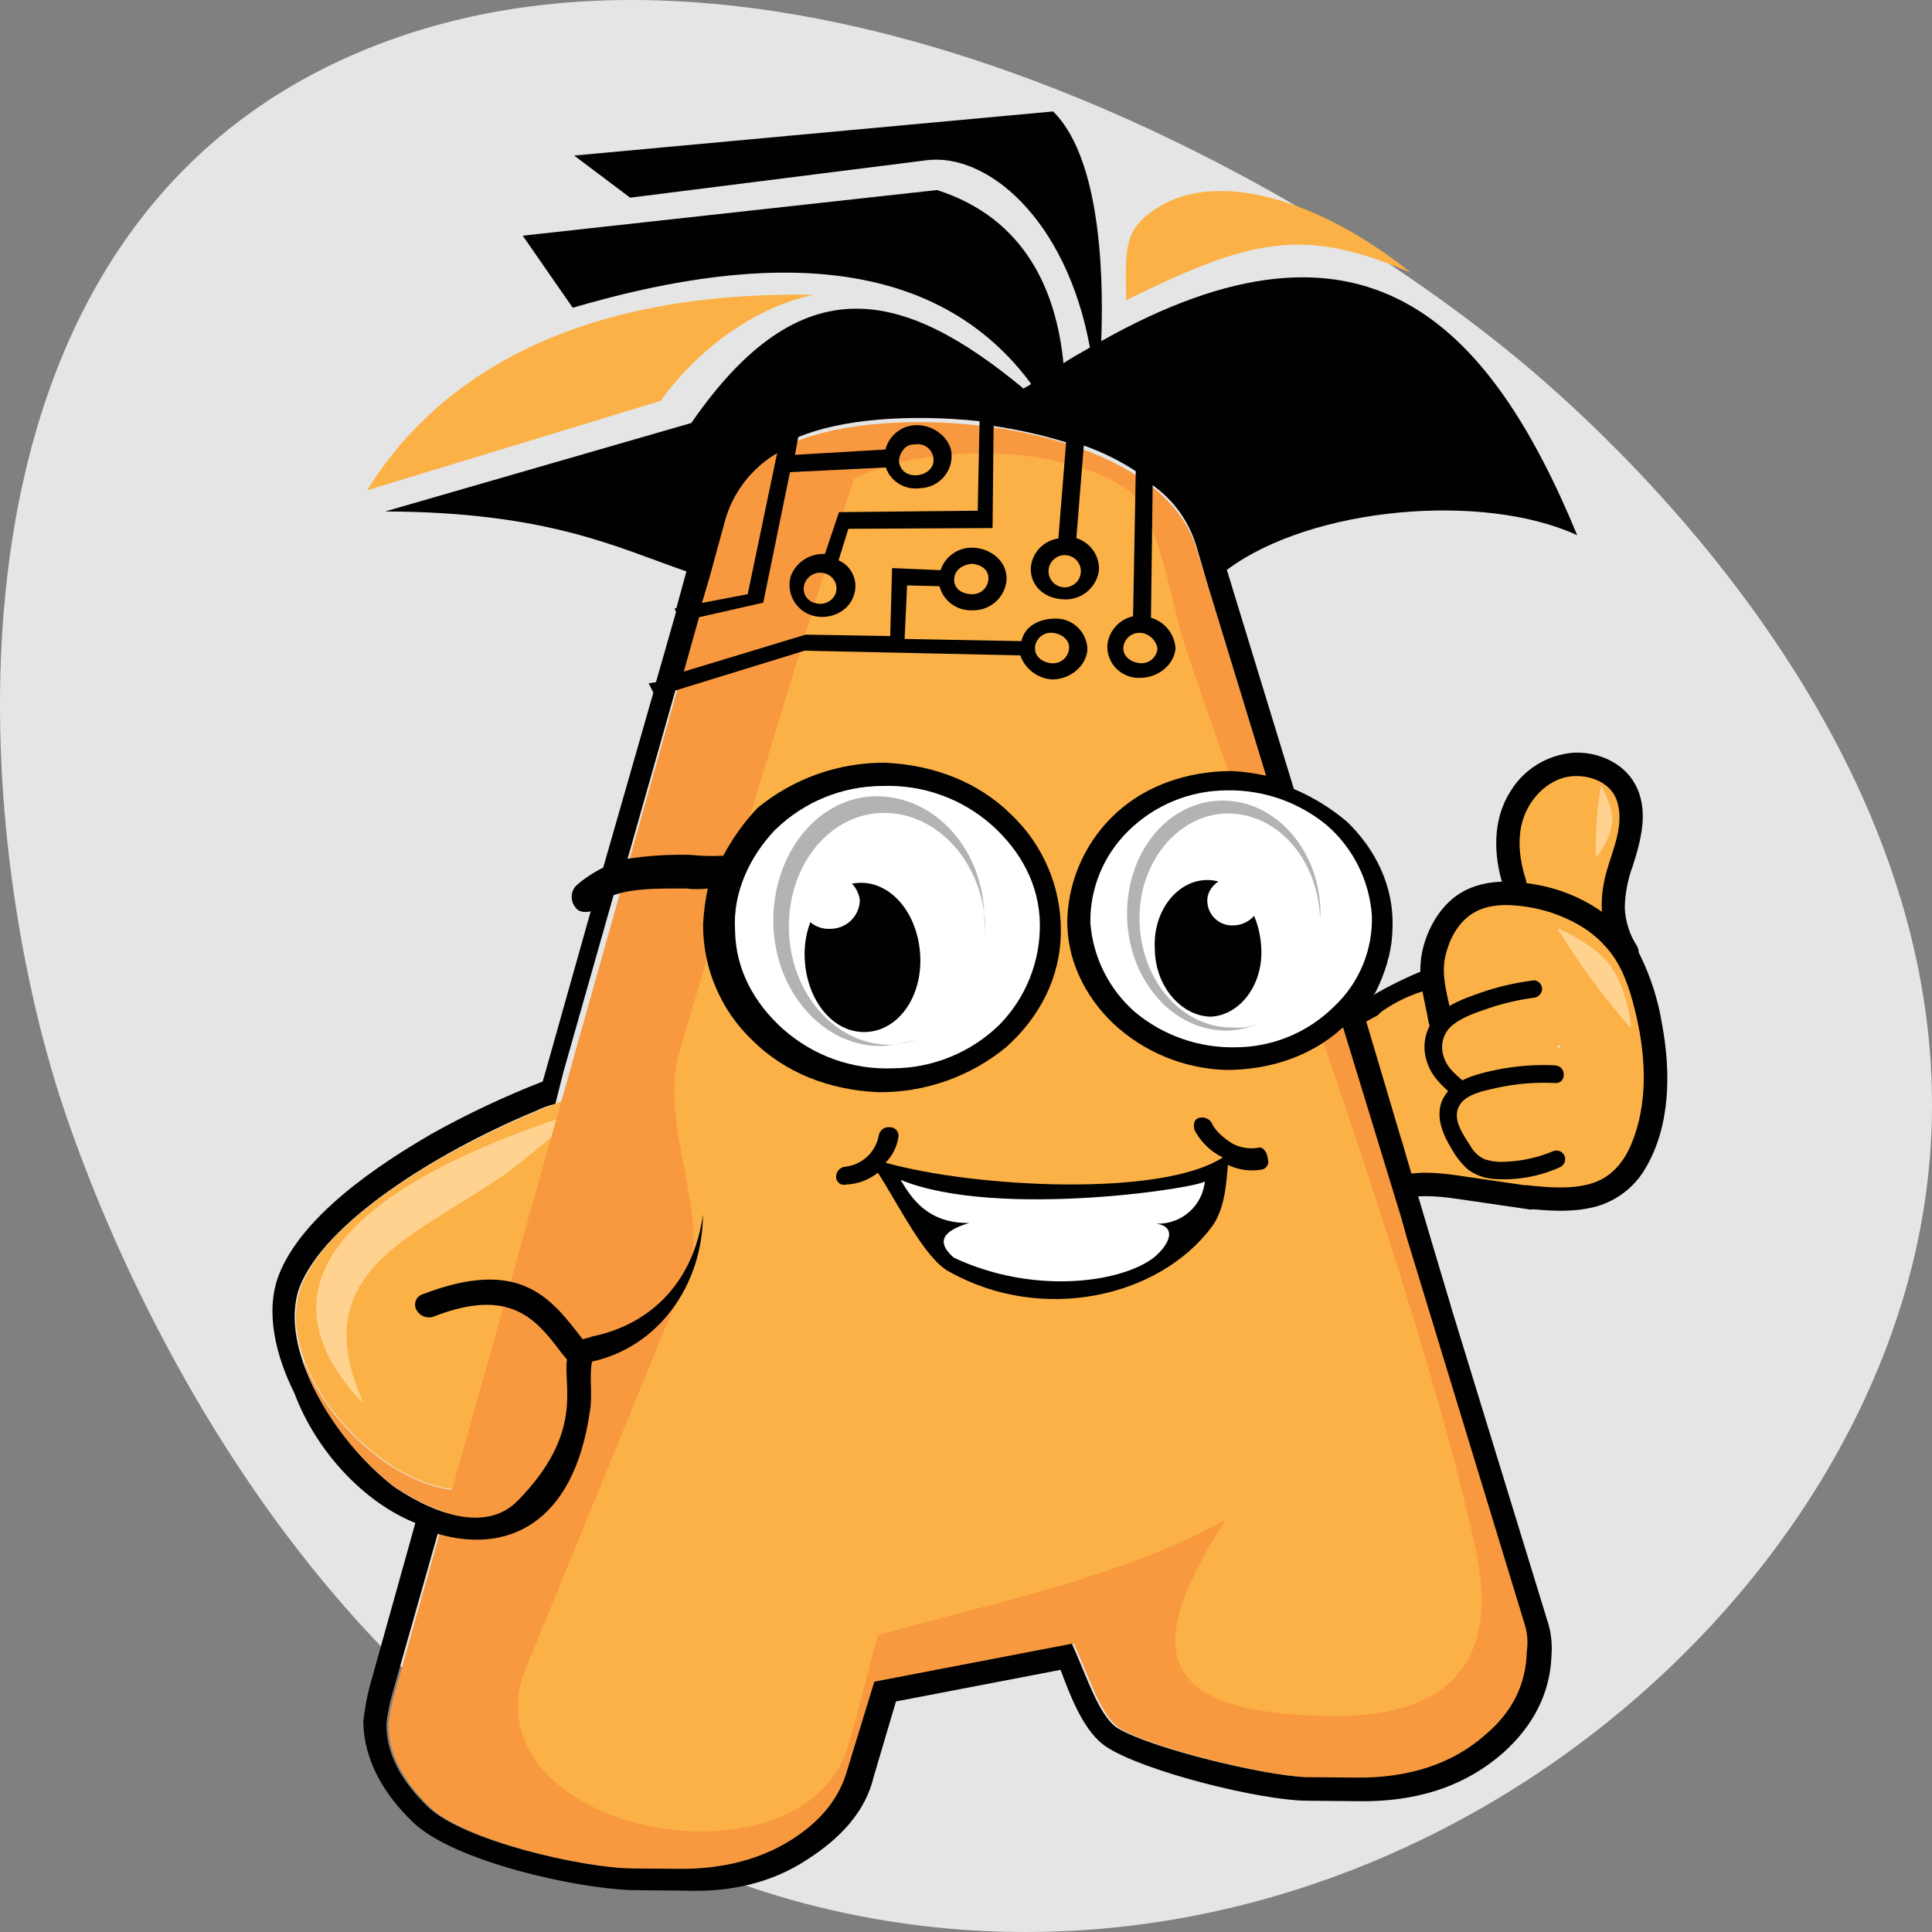 <svg xmlns="http://www.w3.org/2000/svg" width="156" height="156" viewBox="0 0 156 156">
    <rect x="0" y="0" width="156" height="156" fill="#808080" stroke="none"/>
    <g fill="none" fill-rule="evenodd">
        <g>
            <g>
                <path fill="#FEFEFE" d="M72.77 155.279c40.071 5.776 76.585-24.05 82.404-56.743 6.453-36.258-26.849-64.798-32.655-69.59C102.323 12.279 61.27-8.84 29.728 3.907-5.33 18.073-2.778 63.62 4.482 87.436c1.904 6.242 19.492 60.81 68.288 67.843" opacity=".801" transform="translate(-989 -231) translate(989 231)"/>
                <g>
                    <path fill="#010101" fill-rule="nonzero" d="M87.727 74.317c2.448-1.696 5.13-3.03 7.963-3.961.496-.148.787-.66.66-1.16-.142-.5-.66-.795-1.165-.662-2.994.972-5.831 2.372-8.421 4.158-.443.27-.593.84-.342 1.292.27.445.845.594 1.297.337l.008-.004z" transform="translate(-989 -231) translate(989 231) translate(22 9)"/>
                    <path fill="#FCB146" fill-rule="nonzero" d="M90.381 77.37l5.646-2.645c2.135-.994.63-4.535-1.604-3.78l-4.17 1.395 1.607 3.802c.85-.536 1.786-1.21 2.814-1.341l-1.802-3.13-4.012 5.39c-1.118 1.512.725 3.526 2.355 3.054 3.067-.892 6.083-1.933 9.048-3.122 2.476-.99 1.574-4.49-1.107-4.01-2.255.406-4.473.993-6.633 1.753-2.123.756-1.895 4.135.558 4.082.693-.026 1.386.027 2.067.159l-.497-3.798c-1.12.67-2.192 1.42-3.204 2.245-1.415 1.133-.24 3.636 1.475 3.549l2.37-.118-.554-4.085-4.213 1.42c-2.53.851-1.517 4.657 1.107 4.01l3.497-.86-1.111-4.01c-.868.253-1.705.602-2.496 1.039-1.782.986-1.02 3.953 1.05 3.874.551-.035 1.104 0 1.646.102l-.496-3.799-2.909 1.64c-1.752.987-1.039 3.98 1.054 3.874l2.31-.12-1.05-3.874-1.445.816c-1.95 1.134-.872 3.65 1.05 3.874.32.054.633.15.93.283l-.922-3.473-.273.03c-1.896.439-2.086 3.723 0 4.01l1.414.197v-3.995l-1.775.25c-1.998.279-1.987 3.71 0 4.006 4.172.62 8.904 1.64 13.102 1.047 3.92-.556 6.249-3.874 6.215-7.718-.027-2.979-1.828-7.351-5.537-5.258-1.69 1.032-3.175 2.363-4.383 3.927-.906 1.134-1.013 1.482-2.522 1.455-1.175 0-2.358-.12-3.534-.18v4.157c2.389-.318 4.767-.696 7.133-1.168 2.483-.492 1.608-3.848-.554-4.082-1.354-.144-2.696-.329-4.038-.548l-.554 4.082c2.377-.135 4.76-.081 7.129.162l-.561-4.082c-.947.259-1.878.573-2.787.941-2.021.813-1.995 4.158.553 4.082l3.094-.094-1.8-3.13-.915 1.867c-1 2.053 1.517 4.264 3.277 2.521.526-.508.995-1.072 1.399-1.682.201-.308.376-.633.523-.97.296-.464.206-.492-.269-.084 1.251-.348 1.983-1.912 1.248-3.054-2.113-3.273-5.567-2.646-8.93-2.411l1.054 3.874c.657-.368 1.29-.777 1.896-1.225 1.338-.994 1.399-3.345-.5-3.802-.797-.213-1.627-.275-2.447-.181l.558 4.081c.99-.162 1.95-.471 2.847-.918 1.449-.68 1.267-2.861 0-3.59-.602-.348-1.19-.703-1.774-1.081l-.497 3.798 2.738-1.05c2.142-.82 1.896-3.98-.554-4.083l-8.425-.344.553 4.082c1.186-.167 2.382-.26 3.58-.276v-4.157l-1.449.151 1.801 3.126.675-1.04c.914-1.402-.31-3.023-1.8-3.125l-2.693-.17.554 4.082 1.896-.567c2.275-.684 1.812-4.007-.554-4.082l-.914-.03 2.014 2.645c.2-1.213.117-3.946 1.391-4.497 1.138-.488 3.265.42 4.334.839 2.913 1.133 3.85 6.266 3.732 9.07l2.654-2.006c-1.722-.416-2.817-2.688-3.982-3.905-.679-.706-1.405-1.367-2.172-1.976-.38-.314-.793-.624-1.202-.919-.562-.404-1.02-1.202-1.202-.125l-2.568 1.452c1.973.799 3.837 1.843 5.548 3.107 2.177 1.576 4.258-2.03 2.108-3.587-2.023-1.45-4.224-2.634-6.548-3.526-.975-.378-2.393.427-2.564 1.45-.56 3.308 2.935 4.45 4.956 6.373 2.101 2.003 3.497 4.932 6.515 5.67.628.164 1.298.032 1.816-.359.518-.39.827-.997.838-1.645.122-2.906-.777-5.669-1.85-8.356-1.073-2.688-2.806-4.037-5.502-4.914-2.298-.756-4.956-1.413-7.205-.147-2.544 1.432-2.654 4.32-3.094 6.901-.224 1.346.55 2.586 2.01 2.646l.913.03-.553-4.082-1.896.567c-2.302.696-1.779 3.939.553 4.082l2.693.17-1.801-3.13-.698 1.002c-.804 1.24.231 3.292 1.801 3.13l1.449-.151c2.608-.276 2.741-4.222 0-4.158-1.57.043-3.136.184-4.687.423-2.412.378-1.688 3.992.553 4.086l8.426.344-.554-4.082-2.737 1.047c-1.673.643-2.086 2.774-.5 3.78.583.378 1.17.756 1.774 1.084V74.08c-.59.259-1.215.428-1.855.502-2.297.344-1.782 4.37.554 4.082.44-.113.904-.102 1.339.034l-.5-3.798c-.605.45-1.238.859-1.897 1.224-1.744.968-1.046 4.022 1.05 3.874 1.34-.094 4.418-1.058 5.328.352l1.248-3.054c-1.972.552-2.184 2.506-3.496 3.806l3.276 2.521.914-1.867c.66-1.353-.118-3.182-1.802-3.13l-3.094.095.554 4.082c.91-.366 1.84-.678 2.787-.937 2.4-.654 1.687-3.856-.554-4.082-2.368-.243-4.752-.298-7.129-.163-2.203.125-3.003 3.681-.553 4.086 1.706.28 3.421.511 5.146.695l-.554-4.082c-1.998.397-4.008.756-6.026 1.017-2.593.344-2.764 4.014 0 4.158 2.571.132 5.939.956 7.94-1.134.846-.88 1.48-1.94 2.348-2.809.38-.396 1.251-.865 1.517-1.345.776-.34.689-.55-.262-.631.083.258.14.524.17.794.194 1.262.141 2.89-.833 3.858-.975.968-2.325.858-3.535.81-3.21-.162-6.41-.494-9.586-.995v4.007l1.775-.246c1.99-.28 1.995-3.738 0-4.01l-1.414-.197v4.01c.781-.198 1.505-.574 2.116-1.1 1.376-1.062.348-2.982-.922-3.473-.653-.238-1.335-.387-2.029-.442l1.055 3.874 1.437-.824c1.736-.994 1.05-3.98-1.054-3.874l-2.31.12 1.05 3.89 2.91-1.64c1.49-.84 1.288-3.44-.498-3.803-.906-.19-1.83-.274-2.756-.249l1.054 3.874c.479-.266.988-.474 1.517-.62 2.578-.756 1.516-4.652-1.111-4.01l-3.493.862 1.107 4.01 4.217-1.421c2.12-.714 1.915-4.207-.557-4.082l-2.37.117 1.475 3.55c.747-.587 1.536-1.12 2.358-1.596 1.46-.862 1.312-3.435-.496-3.78-1.045-.221-2.11-.325-3.178-.31l.554 4.086c2.162-.76 4.382-1.347 6.64-1.753l-1.116-4.03c-2.965 1.19-5.982 2.23-9.051 3.123l2.355 3.053 4.015-5.39c.884-1.186-.291-3.321-1.8-3.125-1.768.255-3.454.908-4.93 1.909-1.923 1.205-.72 4.58 1.608 3.78l4.17-1.4-1.607-3.798-5.646 2.646c-2.43 1.134-.315 4.717 2.104 3.59h.004z" transform="translate(-989 -231) translate(989 231) translate(22 9)"/>
                    <path fill="#FCB146" d="M22.627 99.084c-2.006-2.188-3.25-3.024-2.23-4.811 1.02-1.788 8.08-6.444 13.772-6.709.948-4.558.163-9.252-4.326-9.468-6.018.677-24.56 8.89-27.522 16.77-3.89 10.386 20.051 28.804 20.306 4.218z" transform="translate(-989 -231) translate(989 231) translate(22 9)"/>
                    <path fill="#FFD290" d="M7.368 104.375c-12.34-12.85 8.217-20.76 17.91-23.746l-6.22 5c-7.857 5.458-16.49 7.94-11.69 18.746z" transform="translate(-989 -231) translate(989 231) translate(22 9)"/>
                    <path fill="#F8993F" d="M29.577 99.352c3.23-2.203 5.279-5.945 5.35-10.427-.708 5.155-3.909 8.806-8.937 9.85-.3.12-.588.097-.758.23l-.137-.155-.38-.609 4.354-1.678c3.163-1.194 6.625-9.89 5.142-14.925 4.353 3.677.144 16.222-3.739 17.503l-.891.219-.004-.008zm-27.021 1.6v.143c1.137 3.711 4.17 7.559 7.337 9.993 2.351 1.493 4.736 2.551 6.784 2.426.448.008.895-.054 1.323-.185.708-.206 1.344-.605 1.836-1.153 5.388-5.503 3.655-9.26 3.974-11.406l-.133-.155-.38-.465c-.17-.338-.39-.649-.651-.922-.198 20.103-16.5 11.274-20.09 1.723z" transform="translate(-989 -231) translate(989 231) translate(22 9)"/>
                    <path fill="#FCB146" d="M43.668 14.804c-4.884 1.07-9.374 4.472-12.324 8.565l-23.7 7.219c5.021-8.138 15.407-16.135 36.024-15.784zM68.934 15.235c-.087-4.35-.13-5.669 2.336-7.34 4.766-3.235 13.017-.982 20.666 5.13-8.71-3.739-12.863-2.767-23.002 2.21zM91.242 82.677c-.057-.348-.114-.707-.178-1.066-.664-1.765-1.438-3.492-2.143-5.227-.458-1.098-.238-2.362.565-3.243l-.117-.049c-.056-.033-.11-.071-.16-.113-.819.43-1.721.907-2.654 1.413l4.729 15.285 1.186-.442c-.625-2.14-.868-4.362-1.228-6.558z" transform="translate(-989 -231) translate(989 231) translate(22 9)"/>
                    <path fill="#F8993F" d="M91.287 82.972c.27 1.686.486 3.383.865 5.046-2.54.907-4.816 1.655-6.446 2.226-.603-2.46 1.509-4.827 5.581-7.272z" transform="translate(-989 -231) translate(989 231) translate(22 9)"/>
                    <path fill="#F8993F" fill-rule="nonzero" d="M41.37 27.065c-2.726 1.372-4.057 3.44-4.842 5.98L9.859 127.747c-.224.794-.386 1.604-.485 2.423-.043 2.313 1.083 4.574 3.378 6.784 2.837 2.687 12.4 4.913 16.469 4.936l4.068.034c3.334.125 6.303-.65 8.767-2.336 2.45-1.542 4.058-3.44 4.55-5.714l2.17-7.064 15.949-3.065c1.115 2.407 2.146 5.816 3.667 6.803 2.771 1.67 11.902 3.847 15.236 3.972l4.068.034c4.357.06 7.797-1.111 10.462-3.504 2.04-1.863 3.235-4.082 3.3-6.682.02-.681-.023-1.363-.126-2.037l-26.74-87.107c-3.235-10.39-25.483-12.17-33.222-8.16z" transform="translate(-989 -231) translate(989 231) translate(22 9)"/>
                    <path fill="#FCB146" fill-rule="nonzero" d="M46.975 29.684c-.5.828-14.19 46.19-14.24 46.765-1.341 5.828 2.606 12.8.76 17.43l-13.193 32.229c-.303.771-.467 1.59-.485 2.419-.182 11.274 23.248 14.6 26.608 3.579.978-3.107 1.896-7.23 2.476-9.071 9.969-2.82 19.566-4.656 28.087-9.328-6.807 10.454-5.768 15.602 8.172 15.848 12.483.276 13.23-7.181 12.092-12.923-4.497-21.766-20.696-64.316-23.821-74.263-.69-2.227-2.063-10.44-4.55-11.944-5.389-3.613-16.438-3.632-21.906-.74z" transform="translate(-989 -231) translate(989 231) translate(22 9)"/>
                    <path fill="#010101" fill-rule="nonzero" d="M94.006 92.75l-.038-.095c0-.06-.03-.125-.05-.189l-.428-1.38c-.446-.446-.773-.997-.951-1.602-.492-1.76-.851-3.554-1.077-5.367l-1.855-6.07c-.23-.548-.462-1.096-.686-1.648-.179-.427-.258-.89-.231-1.353l-.467-1.512.979-.536c-.2-.175-.349-.401-.429-.654-.088-.336-.04-.693.133-.994.04-.07.088-.135.144-.193.388-.765.707-1.563.952-2.385.028-.172.073-.342.133-.506.195-.775.297-1.57.303-2.37.125-3.318-1.377-6.334-3.67-8.542-1.288-1.094-2.735-1.987-4.293-2.645l-5.411-17.692c6.825-5.103 20.715-6.3 28.288-2.8C98.173 16.852 88.09 6.625 66.92 18.546c.258-6.781-.379-15.081-3.883-18.547L24.36 3.56l4.524 3.402 23.943-3.024c4.853-.604 11.258 4.683 13.18 15.115-.61.378-1.368.756-2.138 1.277-.558-5.692-2.985-11.675-10.212-13.984L20.207 10.03l4.039 5.82c13.552-3.98 28.629-5.23 37.017 6.15-.156.132-.46.253-.615.378-9.677-8.017-17.94-10.114-26.828 2.778L9.1 32.297c13.227.044 18.809 2.955 24.326 4.84l-.815 2.975h-.144l.121.299-1.62 5.669-.59.094.378.756-4.05 14.128c-.775.378-1.498.856-2.15 1.421-.47.46-.529 1.196-.136 1.724.254.457.83.503 1.278.378l-3.872 13.742c-3.07 1.197-6.056 2.602-8.933 4.207C8.49 85.073 2.34 89.197.5 93.986c-1.112 2.948-.232 6.493 1.27 9.505 1.793 4.777 5.688 8.852 9.768 10.48L7.86 127.137c-.245.937-.42 1.89-.524 2.853.035 3.186 1.707 5.927 3.997 8.134 3.238 3.156 13.234 5.4 17.864 5.499l4.069.038c3.621.143 7.026-.594 9.946-2.532 2.605-1.675 4.668-3.825 5.335-6.664l1.798-6.081 13.29-2.551c.838 2.237 1.92 5.072 3.717 6.228 3.033 1.98 12.445 4.328 16.225 4.34l4.069.037c4.501.072 8.517-1.054 11.804-3.976 2.355-2.128 3.728-4.766 3.826-7.797.066-.834-.013-1.673-.235-2.48L94.006 92.75zm-9.389-34.016c1.918 1.777 2.984 4.285 2.931 6.894.056 1.227-.192 2.45-.72 3.56l-3.443-11.422c.46.262.875.594 1.232.983v-.015zm1.035 12.385c-.327.443-.7.85-1.114 1.214-2.064 1.814-4.738 2.788-7.49 2.728-2.723.03-5.352-1-7.325-2.872-1.919-1.775-2.987-4.282-2.935-6.89.09-2.574 1.23-5 3.158-6.716 2.066-1.812 4.738-2.785 7.49-2.73 1.264.098 2.513.344 3.72.734l4.496 14.532zm-50.387-33.4l1.24-4.535c.617-2.35 2.143-4.361 4.243-5.593l-2.374 11.387-3.693.707.584-1.965zm66.018 86.627c-.065 2.6-1.115 4.83-3.3 6.683-2.653 2.392-6.248 3.552-10.461 3.503l-4.069-.034c-3.333-.124-12.464-2.301-15.236-3.972-1.517-.99-2.552-4.4-3.667-6.803l-15.952 3.065-2.166 7.064c-.621 2.268-2.081 4.157-4.55 5.715-2.469 1.557-5.419 2.316-8.767 2.335l-4.065-.034c-4.069-.037-13.632-2.248-16.468-4.94-2.293-2.207-3.42-4.467-3.379-6.78.097-.82.26-1.63.485-2.423l3.656-12.876c5.396 1.59 10.951-.571 12.282-9.873.246-1.28-.068-2.755.178-4.036 5.309-1.164 8.926-6.089 8.957-11.875-.71 5.155-3.91 8.806-8.938 9.849-.3.121-.444.11-.758.23l-.133-.154c-2.499-3.24-5.002-6.479-12.802-3.485-.25.078-.452.263-.55.505-.1.242-.085.516.039.746.262.513.869.749 1.41.548 6.154-2.404 8.267.227 10.238 2.846l.38.465.132.155c-.318 2.147 1.415 5.903-3.974 11.406-2.373 2.412-6.218 1.384-9.942-1.088C4.812 107.21.47 99.78 2.165 94.988c2.029-5.341 11.205-10.962 18.732-14.133l.3-.12c.524-.265 1.076-.469 1.646-.609l.644-2.551 4.058-14.294c1.653-.575 3.682-.54 5.862-.54.58.073 1.165.073 1.744 0-.203.942-.33 1.9-.379 2.864-.03 3.572 1.43 6.995 4.035 9.449 2.56 2.52 6.067 3.96 10.136 4.138 3.766.03 7.423-1.265 10.325-3.658 2.654-2.393 4.376-5.583 4.391-9.343.027-3.572-1.435-6.994-4.038-9.449-2.56-2.52-6.067-3.96-10.136-4.157-3.766-.026-7.421 1.269-10.326 3.658-1.088 1.155-2.015 2.45-2.756 3.851-.872.05-1.745.028-2.613-.064-1.711-.05-3.423.055-5.115.314l3.856-13.587 10.44-3.217 17.416.378c.39 1.117 1.42 1.887 2.605 1.947 1.456-.027 2.703-1.085 2.81-2.382.001-.7-.289-1.37-.801-1.85-.513-.48-1.201-.727-1.903-.682-1.312.042-2.381.68-2.62 1.818l-9.435-.178.201-4.323 2.613.064c.306 1.176 1.387 1.984 2.605 1.946 1.42.07 2.65-.973 2.81-2.38.117-1.44-1.104-2.548-2.548-2.665-1.237-.12-2.392.63-2.78 1.806l-3.913-.17-.152 5.488-6.825-.113-9.837 2.982 1.229-4.388 5.184-1.176 2.157-10.537 7.736-.378c.404 1.148 1.568 1.848 2.776 1.67.695-.018 1.355-.313 1.832-.818.477-.505.732-1.18.708-1.872-.038-1.308-1.403-2.43-2.859-2.4-1.179.022-2.196.829-2.484 1.969l-7.303.43.258-1.428c3.462-1.459 9.02-1.89 14.644-1.289l-.148 7.227-11.201.117-1.138 3.379c-1.218-.065-2.338.666-2.764 1.806-.379 1.359.406 2.769 1.763 3.168 1.422.4 2.935-.344 3.33-1.618.406-1.122-.13-2.366-1.225-2.846l.789-2.544 11.645-.06.083-8.243c1.983.29 3.94.73 5.855 1.319l-.626 7.763c-1.168.17-2.078 1.099-2.218 2.268-.118 1.44.96 2.54 2.548 2.645 1.451.135 2.752-.893 2.95-2.332.056-1.182-.694-2.253-1.827-2.608l.602-7.476c1.478.518 2.886 1.214 4.194 2.072l-.216 11.716c-1.166.253-2.019 1.25-2.085 2.438-.002.7.288 1.37.8 1.85.513.48 1.202.727 1.903.682 1.456-.026 2.704-1.084 2.81-2.38-.074-1.158-.866-2.146-1.983-2.473l.136-10.7c1.695 1.2 2.937 2.93 3.53 4.914l.91 3.11 4.718 15.432c-.898-.199-1.811-.325-2.73-.378-3.637 0-6.932 1.18-9.283 3.307-2.43 2.184-3.882 5.247-4.03 8.504-.122 3.323 1.38 6.335 3.674 8.546 2.481 2.333 5.736 3.678 9.146 3.78 3.636 0 6.928-1.184 9.283-3.311l.155-.133 4.717 15.432.451 1.625 9.545 31.302c.184.663.227 1.357.125 2.037zM37.54 65.386c.118-2.992 1.447-5.809 3.682-7.809 2.329-2.105 5.395-3.211 8.536-3.08 3.157 0 6.188 1.23 8.448 3.428 2.16 2.082 3.39 4.942 3.413 7.937.046 3.043-1.486 5.813-3.682 7.809-2.328 2.105-5.395 3.211-8.536 3.08-3.142-.07-6.15-1.29-8.448-3.428-2.162-2.081-3.392-4.942-3.413-7.937zm24.026-22.1c.026-.343.189-.662.453-.886.263-.223.605-.333.95-.304.724.057 1.41.548 1.354 1.267-.027.344-.191.663-.455.887-.264.223-.607.332-.952.303-.705-.045-1.392-.533-1.335-1.251l-.015-.015zm-6.515-5.574c.057-.718.672-1.103 1.407-1.19.865.071 1.407.548 1.35 1.266-.026.344-.189.663-.452.887-.264.223-.606.332-.95.303-.87-.049-1.423-.548-1.355-1.266zm-4.47-9.475c.06-.718.55-1.402 1.274-1.346.355-.072.724.01 1.014.227.29.217.473.547.503.907.087.73-.539 1.259-1.27 1.346-.892.075-1.434-.405-1.521-1.134zM45.51 38.82c-.104.337-.338.619-.652.783-.313.165-.679.198-1.017.093-.328-.067-.613-.27-.784-.557-.17-.289-.21-.635-.11-.954.103-.338.337-.621.65-.787.313-.165.68-.199 1.018-.094.664.182 1.059.862.887 1.527l.008-.011zm19.76-1.603c-.038.527-.39.978-.894 1.143-.503.165-1.056.01-1.4-.391-.344-.402-.41-.97-.167-1.44.243-.469.746-.745 1.274-.7.715.061 1.246.687 1.187 1.4v-.012zm4.838 4.876c.683.077 1.233.592 1.354 1.266-.027.344-.19.663-.455.887-.264.223-.607.333-.952.303-.72-.06-1.407-.548-1.35-1.266.028-.342.192-.66.456-.88.263-.222.604-.33.947-.3v-.01z" transform="translate(-989 -231) translate(989 231) translate(22 9)"/>
                    <path fill="#010101" fill-rule="nonzero" d="M46.28 85.202c1.356-.163 2.443-1.192 2.678-2.532.08-.431.49-.72.925-.65.195.003.38.09.507.238s.184.343.157.536c-.118.79-.483 1.52-1.043 2.09 7.254 2.026 22.312 2.797 27.226-.427-.977-.472-1.775-1.246-2.275-2.207-.11-.446-.076-.877.38-.986.376-.102.776.05.989.378.242.597.917 1.232 1.748 1.73.622.31 1.327.418 2.013.307.3-.121.71.2.797.933.056.177.033.37-.064.528-.096.16-.257.268-.44.3-.928.162-1.883.03-2.73-.378-.141 1.724-.293 3.594-1.275 4.963-4.243 5.737-13.72 7.872-21.235 3.654-1.953-1.024-4.072-5.393-5.752-7.986-.728.58-1.622.913-2.552.953-.2.06-.416.018-.579-.11-.163-.13-.253-.33-.24-.537.005-.425.34-.773.766-.797zM49.295 62.29c.64.493 1.044 1.23 1.116 2.033.072.802-.195 1.598-.737 2.197-1.154 1.351-3.187 1.52-4.55.378-.64-.493-1.044-1.23-1.116-2.033-.072-.802.195-1.598.737-2.197 1.138-1.232 3.17-1.357 4.55-.378zM73.033 65.348c-.563-.564-.863-1.338-.826-2.132.037-.795.407-1.538 1.02-2.048 1.327-1.094 3.27-1.002 4.489.212.563.564.863 1.339.826 2.134-.037.795-.407 1.539-1.02 2.05-1.327 1.094-3.273 1-4.49-.216z" transform="translate(-989 -231) translate(989 231) translate(22 9)"/>
                    <path fill="#FFF" d="M48.457 61.788c-.312.416-.23 1.005.186 1.319.466.31 1.088.236 1.468-.174.151-.199.217-.45.182-.696-.035-.248-.167-.47-.368-.62-.465-.31-1.087-.238-1.468.17zm1.217-5.851c5.127-.457 11.297 2.355 10.33 8.935-.88-5.292-6.067-7.722-10.33-8.935zm1.047 30.334c.895 1.512 2.188 3.504 5.533 3.481-2.681.798-2.329 1.841-1.24 2.797 6.302 2.963 13.207 2.068 15.983.121 1.236-.914 2.24-2.57.379-2.865 2.018.072 3.739-1.445 3.913-3.45.254.457-16.684 3.152-24.564-.084h-.004zm25.83-30.062c4.267 1.21 9.458 3.508 10.33 8.931.967-6.58-5.202-9.388-10.33-8.93zm.179 3.198c.462-.252 1.03-.206 1.445.117.16.184.24.425.22.668-.02.244-.138.469-.326.624-.462.253-1.03.209-1.445-.113-.429-.31-.38-.888.087-1.285l.019-.011z" transform="translate(-989 -231) translate(989 231) translate(22 9)"/>
                    <path fill="#FFF" d="M69.112 58.088c2.12-2.092 4.98-3.266 7.963-3.27 2.939-.051 5.798.947 8.062 2.816 2.116 1.844 3.421 4.444 3.632 7.238.105 2.801-1.016 5.51-3.071 7.423-2.119 2.092-4.98 3.267-7.963 3.27-2.938.053-5.797-.946-8.058-2.817-2.12-1.842-3.426-4.442-3.636-7.237-.037-2.79 1.073-5.471 3.071-7.423z" transform="translate(-989 -231) translate(989 231) translate(22 9)"/>
                    <path fill="#B4B2B4" d="M76.597 55.646c-4.368.083-7.762 4.297-7.584 9.52.171 5.08 3.77 9.132 8.138 9.049.817-.023 1.622-.204 2.37-.533-.6.242-1.25.338-1.896.28-4.08.105-7.413-3.633-7.61-8.425-.198-4.792 3.033-8.73 6.965-8.848 4.08-.11 7.414 3.632 7.61 8.42l-.083 1.01.118-1.44c-.065-5.065-3.678-9.12-8.028-9.033z" transform="translate(-989 -231) translate(989 231) translate(22 9)"/>
                    <path fill="#010101" d="M75.335 62.06c-2.336.102-4.278 2.551-4.088 5.605.045 3.042 2.184 5.386 4.509 5.427 2.332-.102 4.277-2.55 4.083-5.609-.178-3.197-2.169-5.525-4.504-5.423z" transform="translate(-989 -231) translate(989 231) translate(22 9)"/>
                    <path fill="#FFF" d="M77.538 61.803c-1.168.049-2.116.986-2.052 2.003.021.545.265 1.059.676 1.42.41.361.951.54 1.497.492 1.164-.052 2.112-.99 2.052-2.007.08-1.005-.873-1.806-2.173-1.89v-.018zM40.623 57.978c2.292-2.233 5.365-3.492 8.57-3.511 3.27-.139 6.465.999 8.907 3.17 2.302 2.068 3.83 4.797 3.864 7.983.035 3.036-1.142 5.96-3.272 8.13-2.294 2.233-5.368 3.492-8.574 3.511-3.27.135-6.464-1.007-8.903-3.182-2.306-2.068-3.83-4.796-3.864-7.983-.19-3.053 1.21-5.979 3.272-8.13v.012z" transform="translate(-989 -231) translate(989 231) translate(22 9)"/>
                    <path fill="#B4B2B4" d="M48.692 55.294c-4.66.061-8.376 4.683-8.25 10.337.14 5.511 4.136 10.028 8.948 9.827.897-.1 1.785-.27 2.654-.51-.668.226-1.362.364-2.066.412-4.368.087-8.111-3.976-8.274-9.2-.163-5.223 3.234-9.448 7.584-9.52 4.35-.072 8.11 3.976 8.27 9.2l-.08 1.005c.077-.528.077-1.064 0-1.591.023-5.636-3.985-10.009-8.786-9.96z" transform="translate(-989 -231) translate(989 231) translate(22 9)"/>
                    <path fill="#010101" d="M47.4 62.283c-2.62.08-4.589 2.816-4.422 6.157.167 3.34 2.275 5.971 4.907 5.892 2.631-.08 4.588-2.816 4.421-6.157-.167-3.341-2.283-5.972-4.907-5.892z" transform="translate(-989 -231) translate(989 231) translate(22 9)"/>
                    <path fill="#FFF" d="M44.98 61.655c-1.267.01-2.306 1.006-2.362 2.268.118 1.239 1.204 2.158 2.45 2.075 1.267-.009 2.305-1.006 2.362-2.268-.12-1.237-1.205-2.156-2.45-2.075z" transform="translate(-989 -231) translate(989 231) translate(22 9)"/>
                    <path fill="#010101" fill-rule="nonzero" d="M101.806 70.167c-1.454.179-2.886.512-4.27.994-1.228.435-2.654.933-3.568 1.89-.889.997-1.178 2.391-.758 3.658.379 1.225 1.22 1.95 2.142 2.77.679.605 1.688-.377 1.005-1-.682-.625-1.464-1.161-1.756-2.083-.36-.92-.097-1.965.656-2.605.823-.665 1.953-1.043 2.943-1.379 1.173-.397 2.382-.68 3.61-.843.384-.022.69-.328.713-.71-.004-.39-.322-.705-.713-.707l-.004.015z" transform="translate(-989 -231) translate(989 231) translate(22 9)"/>
                    <path fill="#FCB146" fill-rule="nonzero" d="M104.62 61.53c-.429-.918-.273-1.96-.042-2.91.115-.478.299-.938.546-1.364l.478-.196c-.27-.186-.353-.118-.25.2-.144 1.024-.562 1.973-.778 2.993-.11.484-.17.978-.178 1.474l.042.544c-.084.722.14.756.667.084h2.108c.857.453.236-.62.201-1.29-.033-.724.022-1.45.164-2.161.5-2.615-3.52-3.734-4.024-1.107-.413 2.161-.967 8.912 2.882 8.394 1.695-.23 2.245-1.89 2.226-3.379-.067-.891.027-1.787.277-2.646.358-.953.562-1.957.607-2.974-.023-3.78-4.088-5.401-6.974-3.186-2.715 2.086-2.886 6.78-1.555 9.63 1.138 2.423 4.733.314 3.603-2.098v-.007z" transform="translate(-989 -231) translate(989 231) translate(22 9)"/>
                    <path fill="#010101" fill-rule="nonzero" d="M101.207 62.04c-.595-1.859-.808-3.983.144-5.767.732-1.372 2.086-2.513 3.693-2.604 1.438-.08 3.06.556 3.527 2.03.607 1.912-.349 3.889-.86 5.71-.664 2.374-.505 4.793.818 6.921.641 1.032 2.275.083 1.638-.956-.587-.915-.923-1.969-.974-3.054.018-1.163.237-2.313.648-3.402.675-2.135 1.331-4.535.17-6.629-.958-1.73-3.033-2.612-4.967-2.51-2.102.163-3.997 1.327-5.088 3.126-1.449 2.268-1.377 5.14-.577 7.639.38 1.152 2.2.661 1.828-.503zM91.974 87.647c1.57-.185 3.124.072 4.675.299l4.729.691c.501.121 1.01-.166 1.164-.657.136-.503-.158-1.021-.66-1.164l-4.93-.718c-1.653-.242-3.321-.54-4.997-.34-.518.013-.934.428-.948.944.004.52.426.941.948.945h.019z" transform="translate(-989 -231) translate(989 231) translate(22 9)"/>
                    <path fill="#010101" fill-rule="nonzero" d="M95.212 73.145c-.258-1.591-.868-3.22-.527-4.845.277-1.293.921-2.616 2.013-3.402 1.282-.94 2.988-.91 4.498-.688 1.43.204 2.813.663 4.08 1.357 1.226.657 2.275 1.598 3.06 2.744.952 1.44 1.422 3.152 1.809 4.815.758 3.341.925 6.996-.41 10.228-.633 1.53-1.683 2.766-3.318 3.231-1.634.465-3.454.291-5.15.114-.522.002-.945.423-.947.944.01.518.428.935.948.945 1.76.186 3.564.314 5.308-.09 1.807-.415 3.36-1.56 4.285-3.16 2.021-3.402 2.056-7.76 1.358-11.547-.31-1.975-.917-3.893-1.801-5.688-.832-1.536-2.041-2.837-3.515-3.78-1.433-.92-3.031-1.554-4.706-1.866-1.873-.356-3.902-.469-5.688.34-1.786.809-2.954 2.577-3.504 4.384-.306 1.017-.394 2.088-.258 3.14.144 1.135.444 2.212.626 3.323.14.502.66.797 1.164.662.498-.149.791-.662.664-1.165l.011.004z" transform="translate(-989 -231) translate(989 231) translate(22 9)"/>
                    <path fill="#010101" fill-rule="nonzero" d="M103.588 77.02c-1.7-.082-3.403.062-5.066.426-1.372.303-3 .734-3.83 1.966-.925 1.375-.3 3.023.486 4.29.346.653.805 1.24 1.357 1.734.6.442 1.312.704 2.056.756 1.806.137 3.617-.174 5.274-.903.371-.115.588-.497.497-.873-.107-.376-.497-.597-.876-.495-1.243.532-2.573.832-3.925.884-.578.046-1.16-.026-1.71-.212-.486-.234-.885-.616-1.137-1.092-.562-.873-1.472-2.124-.9-3.194.52-.97 2.037-1.243 3.004-1.458 1.564-.348 3.167-.481 4.767-.397.913.041.91-1.376 0-1.418l.003-.015z" transform="translate(-989 -231) translate(989 231) translate(22 9)"/>
                    <path fill="#FFD290" fill-rule="nonzero" d="M103.82 66.108c-.017-.026-.015-.06.006-.083.02-.023.053-.029.08-.016.76.34 3.118 1.512 4.172 3.024 1.236 1.814 1.703 4.728 1.604 4.913-.05.103-1.786-1.965-3.333-4.093-1.16-1.557-2.15-3.216-2.53-3.745zM107.232 54.497c.009-.016.026-.026.044-.026s.035.01.044.026c.239.427.97 1.833.857 2.903-.169 1.035-.605 2.008-1.267 2.823-.068.026-.087-1.553.02-3.088.079-1.141.272-2.26.302-2.638z" transform="translate(-989 -231) translate(989 231) translate(22 9)"/>
                    <path fill="#010101" fill-rule="nonzero" d="M90.038 71.927L91.555 71.928 91.577 97.125 90.061 97.124z" transform="translate(-989 -231) translate(989 231) translate(22 9) rotate(-16.49 90.808 84.526)"/>
                </g>
            </g>
        </g>
    </g>
</svg>
